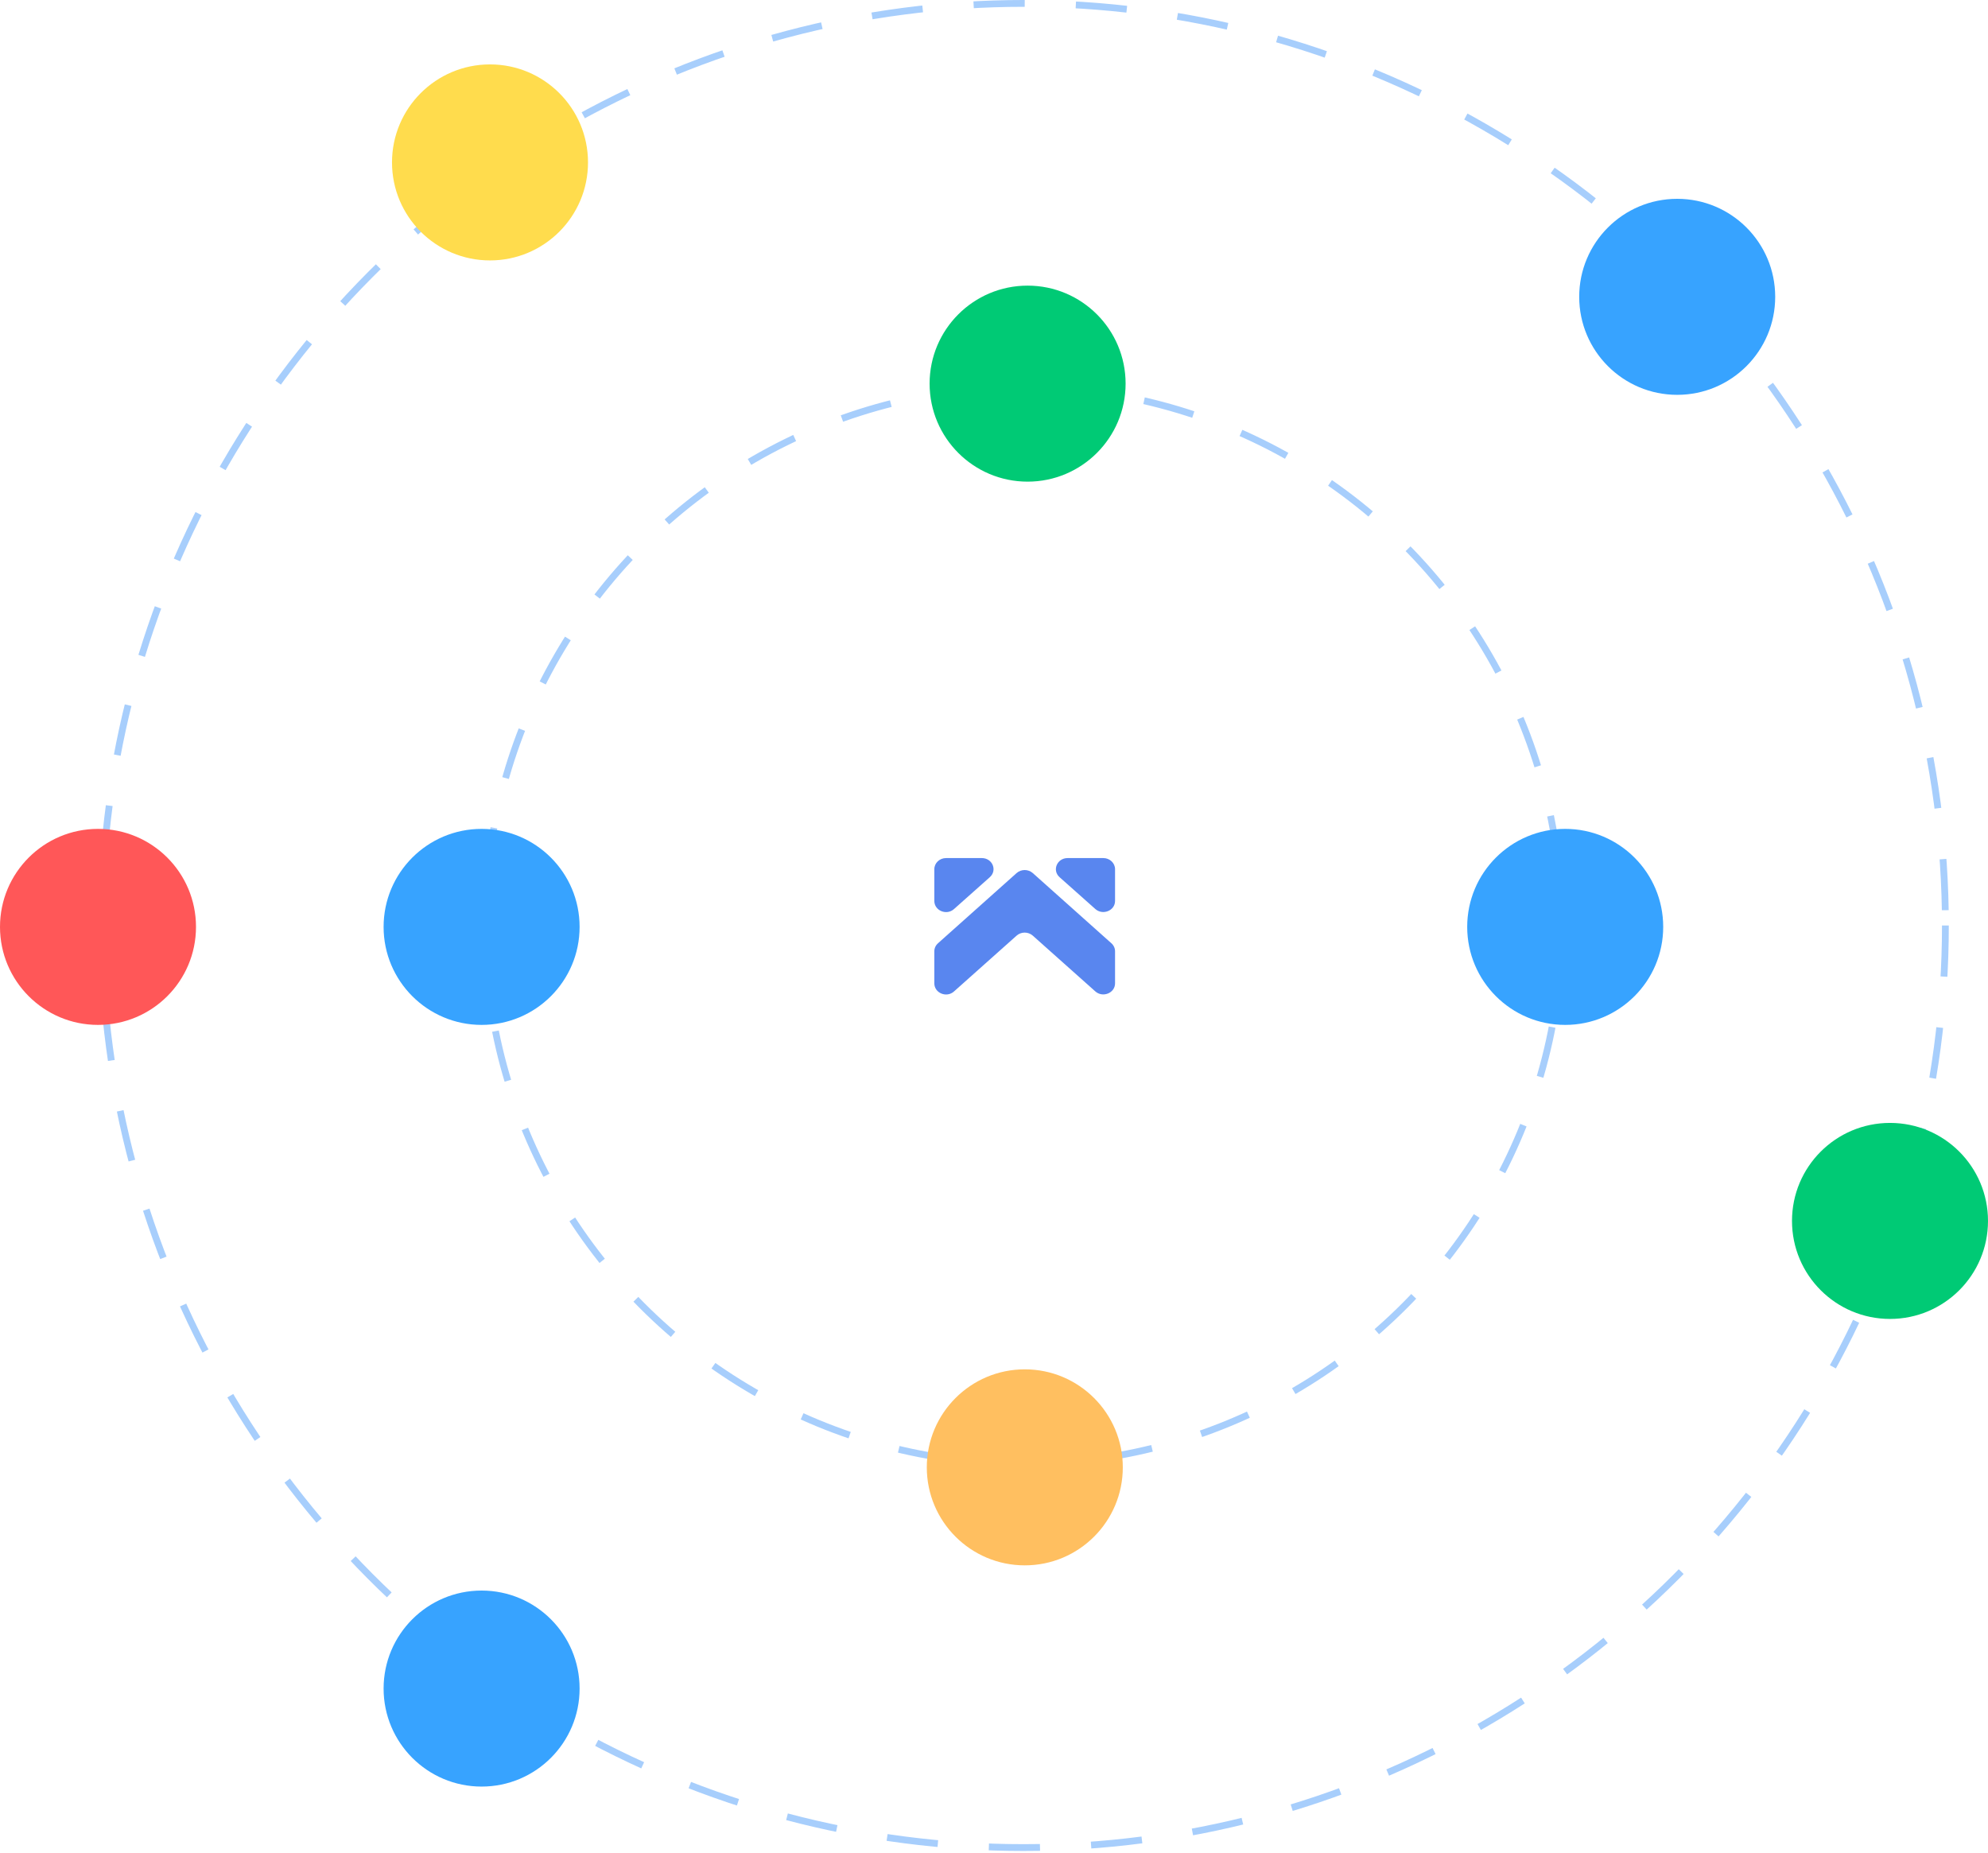<?xml version="1.0" encoding="UTF-8"?>
<svg xmlns="http://www.w3.org/2000/svg" width="528" height="492" viewBox="0 0 528 492" fill="none">
  <circle cx="271.809" cy="245.78" r="244.875" stroke="#A7CEFC" stroke-width="1.811" stroke-dasharray="13.58 13.58"></circle>
  <circle cx="271.809" cy="245.78" r="142.993" stroke="#A7CEFC" stroke-width="1.811" stroke-dasharray="13.58 13.58"></circle>
  <circle cx="26.028" cy="246.152" r="26.028" fill="#FF5758"></circle>
  <circle cx="415.708" cy="246.152" r="26.028" fill="#37A3FF"></circle>
  <circle cx="272.181" cy="389.679" r="26.028" fill="#FFBF60"></circle>
  <circle cx="127.91" cy="246.152" r="26.028" fill="#37A3FF"></circle>
  <circle cx="127.91" cy="448.428" r="26.028" fill="#37A3FF"></circle>
  <circle cx="445.454" cy="78.828" r="26.028" fill="#37A3FF"></circle>
  <circle cx="501.972" cy="324.237" r="26.028" fill="#00CA75"></circle>
  <mask id="mask0_9_10861" style="mask-type:alpha" maskUnits="userSpaceOnUse" x="475" y="298" width="53" height="53">
    <circle cx="501.972" cy="324.237" r="26.028" fill="#C4C4C4"></circle>
  </mask>
  <g mask="url(#mask0_9_10861)">
</g>
  <circle cx="272.925" cy="101.882" r="26.028" fill="#00CA75"></circle>
  <mask id="mask1_9_10861" style="mask-type:alpha" maskUnits="userSpaceOnUse" x="246" y="75" width="53" height="53">
    <circle cx="272.925" cy="101.882" r="26.028" fill="#C4C4C4"></circle>
  </mask>
  <g mask="url(#mask1_9_10861)">
</g>
  <circle cx="130.142" cy="43.132" r="26.028" fill="#FFDC4D"></circle>
  <g filter="url(#filter0_d_9_10861)">
    <rect x="234.566" y="208.855" width="74.366" height="74.366" rx="9.057" fill="white"></rect>
  </g>
  <g clip-path="url(#clip0_9_10861)">
    <path d="M248.151 230.828V239.264C248.151 241.833 251.402 243.203 253.389 241.405L262.871 232.969C264.949 231.128 263.594 227.874 260.749 227.874H251.267C249.551 227.874 248.151 229.201 248.151 230.828Z" fill="#5986EF"></path>
    <path d="M293.036 227.874H283.553C280.753 227.874 279.354 231.128 281.431 232.969L290.913 241.405C292.9 243.161 296.151 241.833 296.151 239.264V230.828C296.151 229.201 294.751 227.874 293.036 227.874Z" fill="#5986EF"></path>
    <path d="M274.296 248.471L290.913 263.287C292.9 265.042 296.151 263.715 296.151 261.146V252.624C296.151 251.811 295.79 251.04 295.158 250.483L274.296 231.856C273.077 230.786 271.225 230.786 270.006 231.856L249.145 250.483C248.512 251.04 248.151 251.811 248.151 252.624V261.146C248.151 263.715 251.402 265.085 253.389 263.287L270.006 248.471C271.225 247.4 273.077 247.4 274.296 248.471Z" fill="#5986EF"></path>
  </g>
  <defs>
    <filter id="filter0_d_9_10861" x="199.245" y="177.157" width="145.008" height="145.008" filterUnits="userSpaceOnUse" color-interpolation-filters="sRGB">
      <feFlood flood-opacity="0" result="BackgroundImageFix"></feFlood>
      <feColorMatrix in="SourceAlpha" type="matrix" values="0 0 0 0 0 0 0 0 0 0 0 0 0 0 0 0 0 0 127 0" result="hardAlpha"></feColorMatrix>
      <feMorphology radius="9.962" operator="erode" in="SourceAlpha" result="effect1_dropShadow_9_10861"></feMorphology>
      <feOffset dy="3.623"></feOffset>
      <feGaussianBlur stdDeviation="22.642"></feGaussianBlur>
      <feComposite in2="hardAlpha" operator="out"></feComposite>
      <feColorMatrix type="matrix" values="0 0 0 0 0 0 0 0 0 0 0 0 0 0 0 0 0 0 0.25 0"></feColorMatrix>
      <feBlend mode="normal" in2="BackgroundImageFix" result="effect1_dropShadow_9_10861"></feBlend>
      <feBlend mode="normal" in="SourceGraphic" in2="effect1_dropShadow_9_10861" result="shape"></feBlend>
    </filter>
    <clipPath id="clip0_9_10861">
      <rect width="48" height="36.226" fill="white" transform="translate(248.151 227.874)"></rect>
    </clipPath>
  </defs>
</svg>
